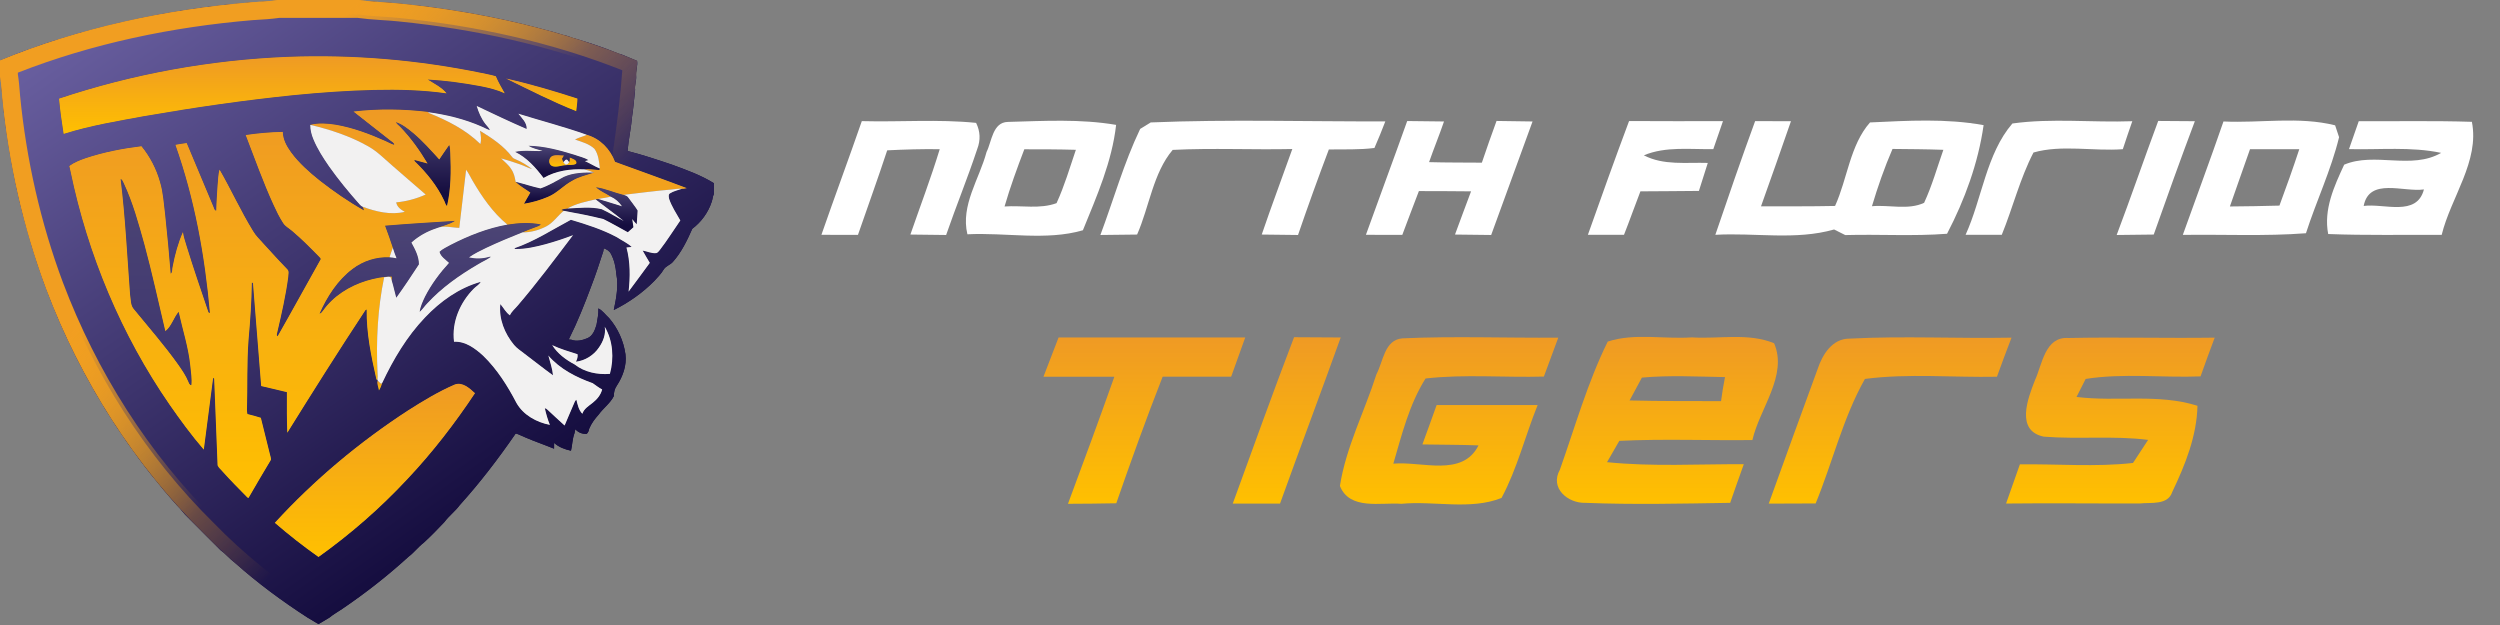 <svg width="200" height="50" viewBox="0 0 200 50" fill="none" xmlns="http://www.w3.org/2000/svg">
<rect x="0" y="0" width="200" height="50" fill="#808080" stroke="none"/>
<path d="M68.945 9.69C71.988 9.774 75.052 9.522 78.088 9.83C78.425 10.516 78.453 11.208 78.179 11.922C77.413 14.238 76.485 16.497 75.691 18.799C74.981 18.792 73.548 18.771 72.831 18.764C73.618 16.49 74.476 14.238 75.178 11.936C73.78 11.915 72.374 11.957 70.976 12.027C70.231 14.294 69.416 16.532 68.636 18.792C67.905 18.792 66.444 18.785 65.713 18.785C66.767 15.749 67.891 12.733 68.945 9.69Z" fill="white"/>
<path d="M80.631 9.753C83.512 9.676 86.436 9.501 89.289 9.991C88.958 12.943 87.743 15.692 86.632 18.421C83.709 19.274 80.449 18.589 77.392 18.743C76.837 16.42 78.347 14.328 78.924 12.159C79.345 11.327 79.401 9.781 80.631 9.753ZM80.364 16.518C81.734 16.42 83.203 16.742 84.524 16.252C85.157 14.874 85.585 13.412 86.07 11.985C84.693 11.943 83.323 11.943 81.945 11.943C81.369 13.454 80.814 14.965 80.364 16.518Z" fill="white"/>
<path d="M92.057 9.795C98.304 9.536 104.572 9.732 110.826 9.711C110.552 10.425 110.264 11.138 109.955 11.838C108.746 11.992 107.524 11.936 106.308 11.957C105.451 14.223 104.629 16.504 103.842 18.799C103.118 18.792 101.663 18.771 100.939 18.764C101.719 16.469 102.577 14.202 103.385 11.922C100.195 11.992 96.997 11.831 93.814 11.992C92.247 13.845 91.945 16.546 90.968 18.764C89.984 18.778 89.007 18.792 88.031 18.799C89.092 15.972 89.907 13.041 91.214 10.313C91.425 10.187 91.846 9.928 92.057 9.795Z" fill="white"/>
<path d="M112.576 9.683C113.56 9.697 114.537 9.704 115.52 9.718C115.148 10.809 114.705 11.88 114.326 12.971C115.738 13.013 117.144 12.999 118.549 13.013C118.929 11.894 119.315 10.781 119.723 9.676C120.678 9.69 121.641 9.704 122.604 9.718C121.5 12.747 120.39 15.77 119.294 18.799C118.57 18.792 117.123 18.771 116.399 18.764C116.813 17.609 117.263 16.462 117.685 15.308C116.293 15.287 114.902 15.294 113.511 15.287C113.061 16.448 112.625 17.623 112.183 18.792C111.459 18.792 109.997 18.785 109.273 18.785C110.363 15.748 111.494 12.726 112.576 9.683Z" fill="white"/>
<path d="M127.031 18.785C128.106 15.748 129.195 12.705 130.326 9.683C132.828 9.697 135.337 9.697 137.838 9.69C137.578 10.439 137.318 11.18 137.065 11.929C135.21 11.964 133.271 11.691 131.507 12.425C133.095 13.251 134.901 12.978 136.623 13.034C136.391 13.783 136.152 14.524 135.913 15.273C134.353 15.301 132.793 15.287 131.233 15.308C130.783 16.462 130.376 17.637 129.919 18.785C129.195 18.785 127.748 18.785 127.031 18.785Z" fill="white"/>
<path d="M140.41 9.69C141.366 9.69 142.322 9.697 143.277 9.697C142.483 11.971 141.696 14.244 140.881 16.504C142.856 16.504 144.83 16.518 146.805 16.476C147.796 14.3 147.999 11.607 149.602 9.795C152.616 9.655 155.701 9.466 158.688 10.012C158.259 13.041 157.177 15.993 155.764 18.701C153.059 18.91 150.332 18.729 147.62 18.806C147.395 18.694 146.952 18.47 146.728 18.358C143.65 19.239 140.382 18.603 137.227 18.785C138.26 15.741 139.307 12.705 140.41 9.69ZM149.756 16.497C151.119 16.371 152.658 16.826 153.93 16.224C154.563 14.86 154.97 13.405 155.469 11.985C154.113 11.936 152.757 11.929 151.401 11.915C150.754 13.412 150.22 14.944 149.756 16.497Z" fill="white"/>
<path d="M160.992 9.879C164.155 9.438 167.394 9.816 170.584 9.697C170.324 10.438 170.071 11.187 169.825 11.936C167.471 12.111 164.921 11.558 162.679 12.201C161.597 14.286 161.028 16.609 160.142 18.785C159.418 18.785 157.971 18.785 157.247 18.785C158.568 15.881 158.898 12.313 160.992 9.879Z" fill="white"/>
<path d="M172.657 9.676C173.627 9.69 174.604 9.697 175.588 9.697C174.456 12.705 173.367 15.735 172.299 18.764C171.308 18.778 170.317 18.785 169.334 18.799C170.479 15.77 171.526 12.712 172.657 9.676Z" fill="white"/>
<path d="M177.878 9.718C180.844 9.858 183.915 9.298 186.81 10.026C186.894 10.264 187.049 10.739 187.126 10.977C186.487 13.608 185.306 16.084 184.477 18.659C181.202 18.91 177.906 18.743 174.625 18.792C175.707 15.762 176.831 12.754 177.878 9.718ZM180.001 11.936C179.467 13.468 178.918 14.993 178.391 16.518C179.705 16.504 181.026 16.49 182.355 16.448C182.91 14.951 183.444 13.454 183.943 11.936C182.629 11.929 181.315 11.936 180.001 11.936Z" fill="white"/>
<path d="M188.7 9.697C191.715 9.711 194.736 9.648 197.751 9.746C198.376 12.894 196.071 15.784 195.334 18.792C192.305 18.771 189.283 18.841 186.255 18.722C185.875 16.763 186.732 14.902 187.534 13.174C189.972 12.139 192.909 13.608 195.291 12.23C192.867 11.719 190.372 11.992 187.92 11.929C188.18 11.187 188.44 10.439 188.7 9.697ZM189.094 16.476C190.71 16.252 193.345 17.365 193.914 15.154C192.284 15.392 189.536 14.175 189.094 16.476Z" fill="white"/>
<path d="M84.686 26.998C89.661 26.998 94.636 26.998 99.618 26.998C99.239 28.04 98.866 29.083 98.494 30.132C96.667 30.132 94.84 30.132 93.013 30.132C91.699 33.483 90.483 36.862 89.302 40.262C88.016 40.297 86.724 40.29 85.438 40.304C86.695 36.925 87.946 33.539 89.148 30.139C87.258 30.132 85.367 30.132 83.477 30.139C83.878 29.09 84.285 28.047 84.686 26.998Z" fill="url(#paint0_linear)"/>
<path d="M103.525 26.977C104.769 26.991 106.013 26.998 107.257 26.998C105.661 31.44 103.996 35.855 102.401 40.29C101.136 40.29 99.878 40.29 98.62 40.29C100.237 35.847 101.839 31.391 103.525 26.977Z" fill="url(#paint1_linear)"/>
<path d="M110.117 29.936C110.665 28.922 110.749 27.18 112.197 27.068C116.342 26.879 120.51 27.047 124.662 27.012C124.283 28.054 123.89 29.089 123.51 30.125C120.355 30.216 117.186 29.922 114.045 30.279C112.738 32.349 112.147 34.77 111.466 37.093C113.757 36.883 116.989 38.198 118.282 35.631C116.785 35.575 115.288 35.582 113.792 35.554C114.171 34.504 114.558 33.462 114.93 32.406C117.628 32.406 120.32 32.413 123.011 32.406C122.013 34.868 121.381 37.484 120.123 39.835C117.635 40.829 114.747 40.052 112.112 40.304C110.461 40.178 107.973 40.836 107.193 38.877C107.678 35.77 109.168 32.916 110.117 29.936Z" fill="url(#paint2_linear)"/>
<path d="M128.619 27.326C130.755 26.627 133.116 27.145 135.344 26.991C137.529 27.131 139.855 26.606 141.928 27.459C143.038 30.041 140.768 32.678 140.192 35.204C136.644 35.246 133.095 35.099 129.546 35.267C129.3 35.694 128.808 36.547 128.562 36.974C132.195 37.344 135.857 37.121 139.504 37.135C139.131 38.163 138.773 39.198 138.414 40.227C134.55 40.29 130.685 40.381 126.827 40.227C125.421 40.269 123.967 39.044 124.789 37.582C126.005 34.154 127.002 30.6 128.619 27.326ZM131.352 30.209C131.106 30.67 130.614 31.58 130.368 32.035C132.807 32.098 135.245 32.084 137.684 32.091C137.768 31.447 137.873 30.803 138 30.167C135.786 30.132 133.559 30.006 131.352 30.209Z" fill="url(#paint3_linear)"/>
<path d="M145.413 29.516C145.8 28.355 146.587 27.075 147.978 27.089C152.286 26.865 156.607 27.096 160.922 27.012C160.521 28.047 160.135 29.09 159.755 30.139C156.242 30.209 152.686 29.859 149.194 30.314C147.437 33.427 146.608 36.974 145.252 40.276C144.001 40.283 142.75 40.283 141.499 40.29C142.799 36.701 144.092 33.098 145.413 29.516Z" fill="url(#paint4_linear)"/>
<path d="M162.791 30.433C163.381 29.16 163.592 26.914 165.468 27.04C169.368 26.956 173.268 27.068 177.176 27.012C176.789 28.04 176.41 29.076 176.044 30.111C172.987 30.23 169.881 29.838 166.853 30.314C166.67 30.678 166.305 31.398 166.122 31.755C169.34 32.161 172.664 31.468 175.798 32.462C175.742 34.896 174.814 37.191 173.781 39.353C173.437 40.437 172.067 40.178 171.21 40.276C167.633 40.29 164.056 40.241 160.486 40.283C160.852 39.241 161.217 38.191 161.59 37.149C164.604 37.107 167.64 37.373 170.64 37.037C170.943 36.575 171.547 35.652 171.849 35.19C169.073 34.84 166.277 35.155 163.501 34.931C161.224 34.462 162.229 31.867 162.791 30.433Z" fill="url(#paint5_linear)"/>
<path d="M22.254 0H28.696C29.128 0.156 29.595 0.025 30.033 0.15C31.386 0.199 32.73 0.371 34.077 0.519C36.973 0.895 39.853 1.414 42.684 2.142C43.219 2.271 43.748 2.424 44.281 2.565C44.511 2.63 44.741 2.69 44.968 2.766C45.253 2.828 45.531 2.92 45.804 3.022C47.055 3.388 48.298 3.799 49.506 4.294C49.547 4.304 49.629 4.325 49.671 4.336C50.107 4.505 50.535 4.693 50.968 4.871C51.021 5.284 50.862 5.682 50.892 6.094C50.918 6.464 50.762 6.818 50.808 7.19C50.723 7.893 50.682 8.602 50.569 9.302C50.492 10.233 50.284 11.149 50.205 12.079C51.41 12.385 52.592 12.781 53.77 13.178C54.915 13.599 56.076 14.011 57.117 14.66V15.507C57.012 15.707 57.01 15.938 56.934 16.148C56.652 17.004 56.098 17.765 55.382 18.302C54.964 19.243 54.511 20.193 53.816 20.965C53.6 21.203 53.251 21.286 53.084 21.573C52.891 21.909 52.61 22.176 52.356 22.465C51.415 23.422 50.301 24.204 49.103 24.801C49.302 23.858 49.49 22.878 49.305 21.918C49.261 21.36 49.141 20.797 48.873 20.301C48.754 20.074 48.528 19.942 48.298 19.858C48.29 19.916 48.275 20.031 48.268 20.089C47.962 21.028 47.658 21.969 47.302 22.889C46.763 24.337 46.19 25.778 45.498 27.159C45.55 27.164 45.656 27.173 45.709 27.178C46.123 27.34 46.598 27.224 46.994 27.056C47.425 26.876 47.598 26.396 47.722 25.981C47.798 25.549 47.89 25.115 47.87 24.674C48.218 24.848 48.44 25.191 48.727 25.446C49.424 26.257 49.888 27.277 50.036 28.34C50.149 29.231 49.826 30.117 49.344 30.852C49.166 31.098 49.108 31.392 49.104 31.691C48.808 32.274 48.257 32.654 47.883 33.178C47.576 33.514 47.303 33.886 47.129 34.31C47.115 34.462 47.043 34.593 46.943 34.704C46.592 34.738 46.259 34.601 46.028 34.337C46.007 34.444 45.983 34.551 45.958 34.657C45.787 35.109 45.788 35.593 45.679 36.056C45.189 35.953 44.707 35.772 44.329 35.433C44.328 35.586 44.327 35.74 44.326 35.895C44.116 35.816 43.907 35.737 43.7 35.65C42.952 35.374 42.209 35.083 41.482 34.753C41.396 34.737 41.253 34.621 41.204 34.754C39.846 36.721 38.389 38.625 36.788 40.398C36.425 40.897 35.917 41.266 35.552 41.764C35.02 42.33 34.476 42.886 33.905 43.412C33.46 43.751 33.123 44.208 32.675 44.543C31.018 46.054 29.246 47.445 27.389 48.703C27.045 48.945 26.669 49.141 26.346 49.413L25.479 49.927L24.614 49.413C22.581 48.1 20.623 46.656 18.814 45.042C18.397 44.732 18.067 44.324 17.648 44.016C16.77 43.151 15.909 42.268 15.036 41.398C14.708 41.104 14.473 40.725 14.152 40.423C8.466 34.061 4.304 26.33 2.079 18.072C1.337 15.449 0.828 12.765 0.446 10.066C0.373 9.422 0.269 8.779 0.226 8.132C0.136 7.789 0.199 7.431 0.115 7.088C0.043 6.761 0.144 6.413 0 6.101V4.847C0.85 4.505 1.692 4.139 2.566 3.865C3.734 3.41 4.944 3.077 6.139 2.708C10.58 1.444 15.147 0.597 19.74 0.226C20.135 0.122 20.544 0.206 20.941 0.147C21.371 0.028 21.827 0.143 22.254 0ZM23.044 4.544C16.821 4.793 10.632 5.918 4.72 7.89C4.809 8.835 4.941 9.777 5.089 10.715C7.201 10.042 9.396 9.685 11.571 9.284C15.543 8.594 19.535 8.014 23.545 7.605C25.671 7.398 27.804 7.242 29.94 7.194C31.874 7.151 33.817 7.194 35.735 7.471C35.329 6.972 34.74 6.696 34.213 6.36C35.633 6.443 37.048 6.632 38.447 6.895C39.108 7.026 39.771 7.184 40.386 7.47C40.13 7.023 39.87 6.576 39.669 6.101C39.294 5.981 38.906 5.921 38.524 5.836C33.438 4.792 28.23 4.347 23.044 4.544ZM40.464 6.277C42.324 7.186 44.172 8.128 46.098 8.894C46.132 8.558 46.191 8.224 46.196 7.886C44.307 7.278 42.402 6.705 40.464 6.277ZM38.134 8.476C38.29 8.995 38.505 9.503 38.841 9.932C38.963 10.09 39.116 10.228 39.197 10.415C38.971 10.341 38.763 10.225 38.547 10.13C37.185 9.529 35.728 9.175 34.258 8.974L34.246 8.952C32.264 8.718 30.254 8.685 28.271 8.922C29.252 9.697 30.238 10.463 31.22 11.235C31.336 11.341 31.529 11.406 31.54 11.588C31.295 11.521 31.075 11.39 30.846 11.286C29.563 10.714 28.235 10.213 26.846 9.977C26.177 9.869 25.485 9.821 24.821 9.988C24.819 10.391 24.919 10.786 25.076 11.154C25.395 11.918 25.843 12.619 26.312 13.297C27.064 14.362 27.893 15.369 28.757 16.341C28.828 16.416 28.9 16.499 29 16.535C29.066 16.624 29.104 16.723 29.115 16.831C27.879 16.136 26.708 15.324 25.589 14.452C24.749 13.778 23.928 13.06 23.287 12.187C22.938 11.708 22.636 11.158 22.623 10.549C21.63 10.567 20.635 10.655 19.653 10.802C20.379 12.673 21.047 14.571 21.886 16.397C22.11 16.889 22.347 17.378 22.642 17.831C22.811 18.112 23.116 18.256 23.355 18.466C24.119 19.106 24.821 19.816 25.519 20.528C25.578 20.599 25.718 20.686 25.626 20.791C24.482 22.823 23.366 24.873 22.21 26.899C22.081 26.821 22.176 26.682 22.186 26.575C22.526 25.116 22.862 23.652 23.059 22.166C23.057 21.964 23.155 21.709 22.992 21.549C22.184 20.721 21.42 19.852 20.635 19.003C20.485 18.842 20.356 18.662 20.241 18.474C19.267 16.884 18.494 15.179 17.567 13.564C17.436 13.967 17.46 14.398 17.405 14.815C17.365 15.494 17.311 16.174 17.299 16.855C17.13 16.833 17.127 16.629 17.06 16.506C16.355 14.816 15.638 13.133 14.937 11.441C14.633 11.477 14.332 11.534 14.031 11.583C15.567 15.914 16.394 20.469 16.795 25.042L16.682 24.994C16.087 23.24 15.485 21.49 14.939 19.721C14.829 19.334 14.686 18.954 14.637 18.553C14.246 19.431 13.995 20.37 13.815 21.314C13.753 21.504 13.824 21.763 13.655 21.904C13.532 20.324 13.377 18.747 13.213 17.171C13.099 16.297 13.057 15.406 12.8 14.557C12.508 13.514 11.999 12.535 11.317 11.695C9.807 11.882 8.298 12.171 6.851 12.654C6.396 12.815 5.935 12.989 5.543 13.278C5.58 13.422 5.613 13.568 5.644 13.714C7.027 20.379 9.703 26.783 13.569 32.379C14.43 33.614 15.318 34.835 16.304 35.971C16.553 34.055 16.796 32.137 17.052 30.222L17.133 30.294C17.235 32.605 17.306 34.919 17.407 37.231C17.494 37.438 17.689 37.575 17.826 37.747C18.436 38.43 19.081 39.078 19.723 39.73C19.772 39.784 19.878 39.901 19.92 39.77C20.489 38.764 21.09 37.776 21.678 36.781C21.686 36.622 21.621 36.471 21.588 36.319C21.347 35.353 21.105 34.388 20.869 33.421C20.512 33.316 20.157 33.202 19.794 33.122C19.773 33.027 19.76 32.931 19.757 32.834C19.812 30.94 19.741 29.041 19.887 27.151C20.022 25.64 20.128 24.123 20.147 22.605C20.17 22.613 20.215 22.628 20.237 22.635C20.461 25.384 20.676 28.134 20.894 30.883C21.578 31.05 22.266 31.204 22.951 31.37C22.948 32.455 22.941 33.54 22.983 34.624C25.029 31.335 27.096 28.056 29.229 24.823C29.255 24.804 29.307 24.768 29.333 24.749C29.305 26.64 29.694 28.509 30.11 30.344L30.151 30.386L30.201 30.384L30.215 30.449C30.128 30.709 30.288 30.975 30.315 31.235C30.439 31.049 30.517 30.837 30.584 30.625C31.475 28.738 32.556 26.915 34.002 25.402C35.224 24.109 36.733 23.032 38.457 22.549C38.333 22.778 38.095 22.895 37.917 23.075C36.812 24.172 36.116 25.766 36.321 27.342C37.233 27.291 38.012 27.88 38.654 28.464C39.764 29.542 40.602 30.869 41.314 32.237C41.866 33.209 42.925 33.789 43.992 33.993C43.815 33.561 43.69 33.112 43.586 32.658C43.667 32.676 43.736 32.716 43.795 32.777C44.24 33.213 44.714 33.617 45.169 34.044C45.406 33.457 45.672 32.884 45.914 32.3C45.965 32.187 45.999 32.056 46.108 31.983C46.208 32.373 46.292 32.809 46.588 33.105C46.722 32.692 47.111 32.474 47.427 32.219C47.771 31.947 48.066 31.588 48.173 31.153C47.898 31.023 47.672 30.817 47.419 30.655C46.099 30.184 44.791 29.522 43.865 28.439C44.002 28.963 44.188 29.482 44.238 30.023C43.444 29.446 42.674 28.832 41.889 28.241C41.627 28.034 41.339 27.853 41.124 27.591C40.38 26.69 39.898 25.514 40.028 24.328C40.284 24.626 40.458 24.998 40.793 25.228C40.939 24.903 41.228 24.686 41.447 24.416C42.99 22.61 44.412 20.704 45.847 18.811C45.133 19.086 44.406 19.325 43.669 19.529C42.871 19.742 42.054 19.931 41.224 19.922C41.205 19.907 41.166 19.878 41.147 19.863C42.752 19.318 44.184 18.378 45.672 17.586C46.927 17.958 48.19 18.36 49.349 18.981C49.742 19.241 50.186 19.435 50.533 19.758C50.393 19.773 50.253 19.785 50.115 19.798C50.426 20.947 50.418 22.16 50.285 23.334C50.865 22.576 51.413 21.794 51.985 21.029C51.794 20.702 51.595 20.38 51.414 20.048C51.776 20.11 52.122 20.29 52.497 20.252C52.622 20.222 52.696 20.108 52.775 20.017C53.368 19.254 53.875 18.43 54.428 17.639C54.109 17.074 53.741 16.526 53.531 15.907C53.511 15.769 53.45 15.578 53.584 15.481C53.88 15.289 54.231 15.221 54.559 15.103C54.69 15.115 54.817 15.075 54.946 15.05C53.04 14.327 51.119 13.643 49.204 12.947C48.828 11.926 48.003 11.078 46.948 10.785C45.147 10.139 43.291 9.665 41.466 9.094C41.746 9.459 42.162 9.816 42.132 10.319C40.784 9.738 39.461 9.103 38.134 8.476ZM48.379 26.137C48.478 26.73 48.251 27.32 47.914 27.798C47.503 28.414 46.81 28.848 46.078 28.936C46.168 28.749 46.244 28.549 46.203 28.337C45.517 28.12 44.822 27.914 44.169 27.607C44.6 28.288 45.262 28.787 45.964 29.156C46.758 29.782 47.803 29.991 48.793 29.911C49.133 28.671 49.046 27.253 48.379 26.137ZM36.374 30.763C35.066 31.328 33.843 32.07 32.642 32.834C28.739 35.373 25.136 38.387 21.984 41.825C23.104 42.792 24.269 43.706 25.479 44.558C28.039 42.732 30.424 40.654 32.572 38.35C34.582 36.221 36.378 33.894 38.001 31.455C37.569 31.061 37.001 30.527 36.374 30.763Z" fill="#150D3F"/>
<path d="M22.254 0H28.696C29.128 0.156 29.595 0.025 30.033 0.15C31.386 0.199 32.73 0.371 34.077 0.519C36.973 0.895 39.853 1.414 42.684 2.142C43.219 2.271 43.748 2.424 44.281 2.565C44.511 2.63 44.741 2.69 44.968 2.766C45.253 2.828 45.531 2.92 45.804 3.022C47.055 3.388 48.298 3.799 49.506 4.294C49.547 4.304 49.629 4.325 49.671 4.336C50.107 4.505 50.535 4.693 50.968 4.871C51.021 5.284 50.862 5.682 50.892 6.094C50.918 6.464 50.762 6.818 50.808 7.19C50.723 7.893 50.682 8.602 50.569 9.302C50.492 10.233 50.284 11.149 50.205 12.079C51.41 12.385 52.592 12.781 53.77 13.178C54.915 13.599 56.076 14.011 57.117 14.66V15.507C57.012 15.707 57.01 15.938 56.934 16.148C56.652 17.004 56.098 17.765 55.382 18.302C54.964 19.243 54.511 20.193 53.816 20.965C53.6 21.203 53.251 21.286 53.084 21.573C52.891 21.909 52.61 22.176 52.356 22.465C51.415 23.422 50.301 24.204 49.103 24.801C49.302 23.858 49.49 22.878 49.305 21.918C49.261 21.36 49.141 20.797 48.873 20.301C48.754 20.074 48.528 19.942 48.298 19.858C48.29 19.916 48.275 20.031 48.268 20.089C47.962 21.028 47.658 21.969 47.302 22.889C46.763 24.337 46.19 25.778 45.498 27.159C45.55 27.164 45.656 27.173 45.709 27.178C46.123 27.34 46.598 27.224 46.994 27.056C47.425 26.876 47.598 26.396 47.722 25.981C47.798 25.549 47.89 25.115 47.87 24.674C48.218 24.848 48.44 25.191 48.727 25.446C49.424 26.257 49.888 27.277 50.036 28.34C50.149 29.231 49.826 30.117 49.344 30.852C49.166 31.098 49.108 31.392 49.104 31.691C48.808 32.274 48.257 32.654 47.883 33.178C47.576 33.514 47.303 33.886 47.129 34.31C47.115 34.462 47.043 34.593 46.943 34.704C46.592 34.738 46.259 34.601 46.028 34.337C46.007 34.444 45.983 34.551 45.958 34.657C45.787 35.109 45.788 35.593 45.679 36.056C45.189 35.953 44.707 35.772 44.329 35.433C44.328 35.586 44.327 35.74 44.326 35.895C44.116 35.816 43.907 35.737 43.7 35.65C42.952 35.374 42.209 35.083 41.482 34.753C41.396 34.737 41.253 34.621 41.204 34.754C39.846 36.721 38.389 38.625 36.788 40.398C36.425 40.897 35.917 41.266 35.552 41.764C35.02 42.33 34.476 42.886 33.905 43.412C33.46 43.751 33.123 44.208 32.675 44.543C31.018 46.054 29.246 47.445 27.389 48.703C27.045 48.945 26.669 49.141 26.346 49.413L25.479 49.927L24.614 49.413C22.581 48.1 20.623 46.656 18.814 45.042C18.397 44.732 18.067 44.324 17.648 44.016C16.77 43.151 15.909 42.268 15.036 41.398C14.708 41.104 14.473 40.725 14.152 40.423C8.466 34.061 4.304 26.33 2.079 18.072C1.337 15.449 0.828 12.765 0.446 10.066C0.373 9.422 0.269 8.779 0.226 8.132C0.136 7.789 0.199 7.431 0.115 7.088C0.043 6.761 0.144 6.413 0 6.101V4.847C0.85 4.505 1.692 4.139 2.566 3.865C3.734 3.41 4.944 3.077 6.139 2.708C10.58 1.444 15.147 0.597 19.74 0.226C20.135 0.122 20.544 0.206 20.941 0.147C21.371 0.028 21.827 0.143 22.254 0ZM23.044 4.544C16.821 4.793 10.632 5.918 4.72 7.89C4.809 8.835 4.941 9.777 5.089 10.715C7.201 10.042 9.396 9.685 11.571 9.284C15.543 8.594 19.535 8.014 23.545 7.605C25.671 7.398 27.804 7.242 29.94 7.194C31.874 7.151 33.817 7.194 35.735 7.471C35.329 6.972 34.74 6.696 34.213 6.36C35.633 6.443 37.048 6.632 38.447 6.895C39.108 7.026 39.771 7.184 40.386 7.47C40.13 7.023 39.87 6.576 39.669 6.101C39.294 5.981 38.906 5.921 38.524 5.836C33.438 4.792 28.23 4.347 23.044 4.544ZM40.464 6.277C42.324 7.186 44.172 8.128 46.098 8.894C46.132 8.558 46.191 8.224 46.196 7.886C44.307 7.278 42.402 6.705 40.464 6.277ZM38.134 8.476C38.29 8.995 38.505 9.503 38.841 9.932C38.963 10.09 39.116 10.228 39.197 10.415C38.971 10.341 38.763 10.225 38.547 10.13C37.185 9.529 35.728 9.175 34.258 8.974L34.246 8.952C32.264 8.718 30.254 8.685 28.271 8.922C29.252 9.697 30.238 10.463 31.22 11.235C31.336 11.341 31.529 11.406 31.54 11.588C31.295 11.521 31.075 11.39 30.846 11.286C29.563 10.714 28.235 10.213 26.846 9.977C26.177 9.869 25.485 9.821 24.821 9.988C24.819 10.391 24.919 10.786 25.076 11.154C25.395 11.918 25.843 12.619 26.312 13.297C27.064 14.362 27.893 15.369 28.757 16.341C28.828 16.416 28.9 16.499 29 16.535C29.066 16.624 29.104 16.723 29.115 16.831C27.879 16.136 26.708 15.324 25.589 14.452C24.749 13.778 23.928 13.06 23.287 12.187C22.938 11.708 22.636 11.158 22.623 10.549C21.63 10.567 20.635 10.655 19.653 10.802C20.379 12.673 21.047 14.571 21.886 16.397C22.11 16.889 22.347 17.378 22.642 17.831C22.811 18.112 23.116 18.256 23.355 18.466C24.119 19.106 24.821 19.816 25.519 20.528C25.578 20.599 25.718 20.686 25.626 20.791C24.482 22.823 23.366 24.873 22.21 26.899C22.081 26.821 22.176 26.682 22.186 26.575C22.526 25.116 22.862 23.652 23.059 22.166C23.057 21.964 23.155 21.709 22.992 21.549C22.184 20.721 21.42 19.852 20.635 19.003C20.485 18.842 20.356 18.662 20.241 18.474C19.267 16.884 18.494 15.179 17.567 13.564C17.436 13.967 17.46 14.398 17.405 14.815C17.365 15.494 17.311 16.174 17.299 16.855C17.13 16.833 17.127 16.629 17.06 16.506C16.355 14.816 15.638 13.133 14.937 11.441C14.633 11.477 14.332 11.534 14.031 11.583C15.567 15.914 16.394 20.469 16.795 25.042L16.682 24.994C16.087 23.24 15.485 21.49 14.939 19.721C14.829 19.334 14.686 18.954 14.637 18.553C14.246 19.431 13.995 20.37 13.815 21.314C13.753 21.504 13.824 21.763 13.655 21.904C13.532 20.324 13.377 18.747 13.213 17.171C13.099 16.297 13.057 15.406 12.8 14.557C12.508 13.514 11.999 12.535 11.317 11.695C9.807 11.882 8.298 12.171 6.851 12.654C6.396 12.815 5.935 12.989 5.543 13.278C5.58 13.422 5.613 13.568 5.644 13.714C7.027 20.379 9.703 26.783 13.569 32.379C14.43 33.614 15.318 34.835 16.304 35.971C16.553 34.055 16.796 32.137 17.052 30.222L17.133 30.294C17.235 32.605 17.306 34.919 17.407 37.231C17.494 37.438 17.689 37.575 17.826 37.747C18.436 38.43 19.081 39.078 19.723 39.73C19.772 39.784 19.878 39.901 19.92 39.77C20.489 38.764 21.09 37.776 21.678 36.781C21.686 36.622 21.621 36.471 21.588 36.319C21.347 35.353 21.105 34.388 20.869 33.421C20.512 33.316 20.157 33.202 19.794 33.122C19.773 33.027 19.76 32.931 19.757 32.834C19.812 30.94 19.741 29.041 19.887 27.151C20.022 25.64 20.128 24.123 20.147 22.605C20.17 22.613 20.215 22.628 20.237 22.635C20.461 25.384 20.676 28.134 20.894 30.883C21.578 31.05 22.266 31.204 22.951 31.37C22.948 32.455 22.941 33.54 22.983 34.624C25.029 31.335 27.096 28.056 29.229 24.823C29.255 24.804 29.307 24.768 29.333 24.749C29.305 26.64 29.694 28.509 30.11 30.344L30.151 30.386L30.201 30.384L30.215 30.449C30.128 30.709 30.288 30.975 30.315 31.235C30.439 31.049 30.517 30.837 30.584 30.625C31.475 28.738 32.556 26.915 34.002 25.402C35.224 24.109 36.733 23.032 38.457 22.549C38.333 22.778 38.095 22.895 37.917 23.075C36.812 24.172 36.116 25.766 36.321 27.342C37.233 27.291 38.012 27.88 38.654 28.464C39.764 29.542 40.602 30.869 41.314 32.237C41.866 33.209 42.925 33.789 43.992 33.993C43.815 33.561 43.69 33.112 43.586 32.658C43.667 32.676 43.736 32.716 43.795 32.777C44.24 33.213 44.714 33.617 45.169 34.044C45.406 33.457 45.672 32.884 45.914 32.3C45.965 32.187 45.999 32.056 46.108 31.983C46.208 32.373 46.292 32.809 46.588 33.105C46.722 32.692 47.111 32.474 47.427 32.219C47.771 31.947 48.066 31.588 48.173 31.153C47.898 31.023 47.672 30.817 47.419 30.655C46.099 30.184 44.791 29.522 43.865 28.439C44.002 28.963 44.188 29.482 44.238 30.023C43.444 29.446 42.674 28.832 41.889 28.241C41.627 28.034 41.339 27.853 41.124 27.591C40.38 26.69 39.898 25.514 40.028 24.328C40.284 24.626 40.458 24.998 40.793 25.228C40.939 24.903 41.228 24.686 41.447 24.416C42.99 22.61 44.412 20.704 45.847 18.811C45.133 19.086 44.406 19.325 43.669 19.529C42.871 19.742 42.054 19.931 41.224 19.922C41.205 19.907 41.166 19.878 41.147 19.863C42.752 19.318 44.184 18.378 45.672 17.586C46.927 17.958 48.19 18.36 49.349 18.981C49.742 19.241 50.186 19.435 50.533 19.758C50.393 19.773 50.253 19.785 50.115 19.798C50.426 20.947 50.418 22.16 50.285 23.334C50.865 22.576 51.413 21.794 51.985 21.029C51.794 20.702 51.595 20.38 51.414 20.048C51.776 20.11 52.122 20.29 52.497 20.252C52.622 20.222 52.696 20.108 52.775 20.017C53.368 19.254 53.875 18.43 54.428 17.639C54.109 17.074 53.741 16.526 53.531 15.907C53.511 15.769 53.45 15.578 53.584 15.481C53.88 15.289 54.231 15.221 54.559 15.103C54.69 15.115 54.817 15.075 54.946 15.05C53.04 14.327 51.119 13.643 49.204 12.947C48.828 11.926 48.003 11.078 46.948 10.785C45.147 10.139 43.291 9.665 41.466 9.094C41.746 9.459 42.162 9.816 42.132 10.319C40.784 9.738 39.461 9.103 38.134 8.476ZM48.379 26.137C48.478 26.73 48.251 27.32 47.914 27.798C47.503 28.414 46.81 28.848 46.078 28.936C46.168 28.749 46.244 28.549 46.203 28.337C45.517 28.12 44.822 27.914 44.169 27.607C44.6 28.288 45.262 28.787 45.964 29.156C46.758 29.782 47.803 29.991 48.793 29.911C49.133 28.671 49.046 27.253 48.379 26.137ZM36.374 30.763C35.066 31.328 33.843 32.07 32.642 32.834C28.739 35.373 25.136 38.387 21.984 41.825C23.104 42.792 24.269 43.706 25.479 44.558C28.039 42.732 30.424 40.654 32.572 38.35C34.582 36.221 36.378 33.894 38.001 31.455C37.569 31.061 37.001 30.527 36.374 30.763Z" fill="url(#paint6_linear)"/>
<path d="M31.668 9.766C32.199 9.942 32.643 10.303 33.07 10.656C33.826 11.289 34.476 12.033 35.142 12.758C35.395 12.361 35.677 11.985 35.941 11.595C36.024 11.811 36.001 12.049 36.023 12.276C36.083 13.681 36.081 15.106 35.761 16.484C35.629 16.377 35.611 16.189 35.533 16.046C34.972 14.851 34.125 13.813 33.182 12.902C33.172 12.875 33.151 12.82 33.14 12.793C33.499 12.882 33.851 12.993 34.209 13.084C33.577 12.026 32.859 11.012 31.997 10.13C31.882 10.014 31.734 9.922 31.668 9.766Z" fill="#150D3F"/>
<path d="M31.668 9.766C32.199 9.942 32.643 10.303 33.07 10.656C33.826 11.289 34.476 12.033 35.142 12.758C35.395 12.361 35.677 11.985 35.941 11.595C36.024 11.811 36.001 12.049 36.023 12.276C36.083 13.681 36.081 15.106 35.761 16.484C35.629 16.377 35.611 16.189 35.533 16.046C34.972 14.851 34.125 13.813 33.182 12.902C33.172 12.875 33.151 12.82 33.14 12.793C33.499 12.882 33.851 12.993 34.209 13.084C33.577 12.026 32.859 11.012 31.997 10.13C31.882 10.014 31.734 9.922 31.668 9.766Z" fill="url(#paint7_linear)"/>
<path d="M42.281 11.661C43.537 11.682 44.766 12.017 45.962 12.383C46.334 12.524 46.737 12.596 47.077 12.811C47.006 12.831 46.864 12.872 46.794 12.891C47.19 13.065 47.556 13.302 47.953 13.471L47.992 13.472C47.982 13.505 47.964 13.57 47.954 13.604C47.557 13.584 47.161 13.511 46.763 13.551C45.643 13.496 44.466 13.658 43.484 14.236C42.861 13.412 42.15 12.6 41.204 12.149C41.929 11.988 42.678 12.117 43.415 12.076C43.033 11.948 42.62 11.891 42.281 11.661ZM44.189 12.478C43.868 12.619 43.841 13.143 44.172 13.287C44.522 13.416 44.888 13.229 45.246 13.217C45.524 13.161 45.84 13.252 46.094 13.103C46.215 12.793 45.783 12.703 45.581 12.602C45.577 12.728 45.608 12.864 45.534 12.976C45.499 12.93 45.428 12.837 45.391 12.79C45.242 12.707 45.169 12.867 45.092 12.963L45.024 12.887C45.009 12.839 44.977 12.745 44.962 12.697C45.012 12.612 45.063 12.526 45.114 12.441C44.808 12.442 44.48 12.36 44.189 12.478Z" fill="#150D3F"/>
<path d="M42.281 11.661C43.537 11.682 44.766 12.017 45.962 12.383C46.334 12.524 46.737 12.596 47.077 12.811C47.006 12.831 46.864 12.872 46.794 12.891C47.19 13.065 47.556 13.302 47.953 13.471L47.992 13.472C47.982 13.505 47.964 13.57 47.954 13.604C47.557 13.584 47.161 13.511 46.763 13.551C45.643 13.496 44.466 13.658 43.484 14.236C42.861 13.412 42.15 12.6 41.204 12.149C41.929 11.988 42.678 12.117 43.415 12.076C43.033 11.948 42.62 11.891 42.281 11.661ZM44.189 12.478C43.868 12.619 43.841 13.143 44.172 13.287C44.522 13.416 44.888 13.229 45.246 13.217C45.524 13.161 45.84 13.252 46.094 13.103C46.215 12.793 45.783 12.703 45.581 12.602C45.577 12.728 45.608 12.864 45.534 12.976C45.499 12.93 45.428 12.837 45.391 12.79C45.242 12.707 45.169 12.867 45.092 12.963L45.024 12.887C45.009 12.839 44.977 12.745 44.962 12.697C45.012 12.612 45.063 12.526 45.114 12.441C44.808 12.442 44.48 12.36 44.189 12.478Z" fill="url(#paint8_linear)"/>
<path d="M45.111 14.149C45.859 13.809 46.701 13.795 47.507 13.801L47.525 13.806C46.931 14.01 46.302 14.132 45.761 14.468C45.078 14.829 44.562 15.45 43.84 15.744C43.226 16.009 42.577 16.195 41.917 16.301C42.08 15.999 42.259 15.707 42.428 15.409C42.036 15.122 41.597 14.891 41.25 14.546C41.917 14.703 42.567 14.931 43.238 15.073C43.9 14.847 44.501 14.484 45.111 14.149Z" fill="#150D3F"/>
<path d="M45.111 14.149C45.859 13.809 46.701 13.795 47.507 13.801L47.525 13.806C46.931 14.01 46.302 14.132 45.761 14.468C45.078 14.829 44.562 15.45 43.84 15.744C43.226 16.009 42.577 16.195 41.917 16.301C42.08 15.999 42.259 15.707 42.428 15.409C42.036 15.122 41.597 14.891 41.25 14.546C41.917 14.703 42.567 14.931 43.238 15.073C43.9 14.847 44.501 14.484 45.111 14.149Z" fill="url(#paint9_linear)"/>
<path d="M9.647 14.317C9.801 14.363 9.831 14.539 9.903 14.66C10.633 16.213 11.087 17.877 11.546 19.526C12.173 21.832 12.672 24.17 13.228 26.493C13.727 26.105 13.888 25.413 14.293 24.943C14.611 26.384 15.076 27.797 15.226 29.271C15.272 29.784 15.37 30.301 15.309 30.817C15.157 30.799 15.12 30.65 15.067 30.532C14.862 30.035 14.552 29.591 14.246 29.152C13.153 27.619 11.912 26.203 10.723 24.747C10.431 24.43 10.476 23.966 10.406 23.57C10.174 20.485 10.028 17.39 9.647 14.317Z" fill="#150D3F"/>
<path d="M9.647 14.317C9.801 14.363 9.831 14.539 9.903 14.66C10.633 16.213 11.087 17.877 11.546 19.526C12.173 21.832 12.672 24.17 13.228 26.493C13.727 26.105 13.888 25.413 14.293 24.943C14.611 26.384 15.076 27.797 15.226 29.271C15.272 29.784 15.37 30.301 15.309 30.817C15.157 30.799 15.12 30.65 15.067 30.532C14.862 30.035 14.552 29.591 14.246 29.152C13.153 27.619 11.912 26.203 10.723 24.747C10.431 24.43 10.476 23.966 10.406 23.57C10.174 20.485 10.028 17.39 9.647 14.317Z" fill="url(#paint10_linear)"/>
<path d="M47.668 14.973C48.429 15.077 49.138 15.408 49.882 15.589C50.036 15.631 50.201 15.683 50.284 15.834C50.522 16.174 50.794 16.491 51.011 16.843C51.001 17.21 50.956 17.576 50.935 17.943C50.807 17.811 50.688 17.672 50.58 17.524C50.615 17.742 50.646 17.961 50.676 18.179C50.526 18.313 50.374 18.447 50.225 18.581C49.576 18.228 48.936 17.853 48.274 17.526C47.227 17.261 46.163 17.058 45.1 16.865C45.049 16.85 44.948 16.819 44.897 16.804C45.042 16.708 45.218 16.703 45.386 16.683C46.3 16.644 47.235 16.52 48.136 16.736C48.741 17.015 49.305 17.376 49.898 17.679C49.166 17.08 48.392 16.535 47.647 15.952C47.695 15.941 47.792 15.922 47.84 15.912C48.477 16.119 49.124 16.289 49.759 16.503C49.53 16.166 49.229 15.894 48.855 15.73C48.467 15.466 48.01 15.301 47.668 14.973Z" fill="#150D3F"/>
<path d="M47.668 14.973C48.429 15.077 49.138 15.408 49.882 15.589C50.036 15.631 50.201 15.683 50.284 15.834C50.522 16.174 50.794 16.491 51.011 16.843C51.001 17.21 50.956 17.576 50.935 17.943C50.807 17.811 50.688 17.672 50.58 17.524C50.615 17.742 50.646 17.961 50.676 18.179C50.526 18.313 50.374 18.447 50.225 18.581C49.576 18.228 48.936 17.853 48.274 17.526C47.227 17.261 46.163 17.058 45.1 16.865C45.049 16.85 44.948 16.819 44.897 16.804C45.042 16.708 45.218 16.703 45.386 16.683C46.3 16.644 47.235 16.52 48.136 16.736C48.741 17.015 49.305 17.376 49.898 17.679C49.166 17.08 48.392 16.535 47.647 15.952C47.695 15.941 47.792 15.922 47.84 15.912C48.477 16.119 49.124 16.289 49.759 16.503C49.53 16.166 49.229 15.894 48.855 15.73C48.467 15.466 48.01 15.301 47.668 14.973Z" fill="url(#paint11_linear)"/>
<path d="M30.803 18.052C32.669 17.893 34.541 17.782 36.411 17.667C35.959 17.97 35.406 18.063 34.908 18.266C34.174 18.506 33.484 18.886 32.912 19.407C33.206 19.944 33.519 20.523 33.514 21.15C32.928 22.052 32.329 22.949 31.701 23.823C31.572 23.381 31.489 22.927 31.351 22.487C31.345 22.366 31.341 22.247 31.335 22.127C30.651 22.121 29.976 22.269 29.323 22.461C27.951 22.88 26.658 23.685 25.824 24.876C25.756 24.974 25.677 25.064 25.559 25.097C26.166 23.733 27.001 22.419 28.205 21.514C29.048 20.875 30.105 20.527 31.163 20.584C31.352 20.593 31.54 20.625 31.725 20.666C31.611 20.392 31.514 20.111 31.426 19.828C31.228 19.234 31.025 18.639 30.803 18.052Z" fill="#150D3F"/>
<path d="M30.803 18.052C32.669 17.893 34.541 17.782 36.411 17.667C35.959 17.97 35.406 18.063 34.908 18.266C34.174 18.506 33.484 18.886 32.912 19.407C33.206 19.944 33.519 20.523 33.514 21.15C32.928 22.052 32.329 22.949 31.701 23.823C31.572 23.381 31.489 22.927 31.351 22.487C31.345 22.366 31.341 22.247 31.335 22.127C30.651 22.121 29.976 22.269 29.323 22.461C27.951 22.88 26.658 23.685 25.824 24.876C25.756 24.974 25.677 25.064 25.559 25.097C26.166 23.733 27.001 22.419 28.205 21.514C29.048 20.875 30.105 20.527 31.163 20.584C31.352 20.593 31.54 20.625 31.725 20.666C31.611 20.392 31.514 20.111 31.426 19.828C31.228 19.234 31.025 18.639 30.803 18.052Z" fill="url(#paint12_linear)"/>
<path d="M40.592 17.969C41.477 17.825 42.386 17.772 43.271 17.952C43.167 18.072 43.013 18.116 42.872 18.168C42.506 18.299 42.146 18.443 41.788 18.591C40.813 18.98 39.842 19.385 38.891 19.833C38.422 20.062 37.946 20.287 37.518 20.592C38.039 20.709 38.591 20.705 39.105 20.554C39.161 20.532 39.218 20.53 39.275 20.549C38.957 20.779 38.592 20.929 38.259 21.135C36.769 22.005 35.335 23.011 34.161 24.288C33.955 24.502 33.794 24.757 33.572 24.957C33.627 24.517 33.821 24.113 34.008 23.718C34.512 22.735 35.18 21.844 35.922 21.03C35.645 20.766 35.256 20.532 35.161 20.143C35.415 19.9 35.749 19.765 36.049 19.59C37.483 18.854 39.002 18.25 40.592 17.969Z" fill="#150D3F"/>
<path d="M40.592 17.969C41.477 17.825 42.386 17.772 43.271 17.952C43.167 18.072 43.013 18.116 42.872 18.168C42.506 18.299 42.146 18.443 41.788 18.591C40.813 18.98 39.842 19.385 38.891 19.833C38.422 20.062 37.946 20.287 37.518 20.592C38.039 20.709 38.591 20.705 39.105 20.554C39.161 20.532 39.218 20.53 39.275 20.549C38.957 20.779 38.592 20.929 38.259 21.135C36.769 22.005 35.335 23.011 34.161 24.288C33.955 24.502 33.794 24.757 33.572 24.957C33.627 24.517 33.821 24.113 34.008 23.718C34.512 22.735 35.18 21.844 35.922 21.03C35.645 20.766 35.256 20.532 35.161 20.143C35.415 19.9 35.749 19.765 36.049 19.59C37.483 18.854 39.002 18.25 40.592 17.969Z" fill="url(#paint13_linear)"/>
<path d="M23.044 4.544C28.23 4.347 33.438 4.791 38.524 5.836C38.906 5.921 39.294 5.981 39.669 6.1C39.87 6.576 40.131 7.023 40.386 7.47C39.771 7.184 39.109 7.026 38.447 6.895C37.048 6.632 35.633 6.443 34.213 6.36C34.74 6.696 35.329 6.972 35.735 7.471C33.818 7.194 31.874 7.15 29.941 7.194C27.804 7.242 25.671 7.398 23.545 7.605C19.535 8.014 15.543 8.594 11.571 9.284C9.396 9.685 7.201 10.042 5.089 10.715C4.941 9.777 4.809 8.835 4.72 7.89C10.632 5.918 16.821 4.793 23.044 4.544Z" fill="url(#paint14_linear)"/>
<path d="M40.464 6.277C42.402 6.705 44.307 7.278 46.196 7.886C46.191 8.224 46.132 8.558 46.098 8.894C44.172 8.128 42.325 7.186 40.464 6.277Z" fill="url(#paint15_linear)"/>
<path d="M28.271 8.923C30.254 8.685 32.264 8.718 34.245 8.953L34.258 8.975C34.267 8.99 34.286 9.021 34.295 9.036C35.79 9.635 37.266 10.381 38.429 11.522C38.523 11.171 38.47 10.811 38.398 10.462C39.351 11.043 40.311 11.677 40.988 12.585C41.05 12.673 41.158 12.703 41.251 12.748C41.724 12.942 42.161 13.218 42.57 13.524C42.235 13.437 41.934 13.26 41.607 13.151C41.105 12.977 40.599 12.808 40.086 12.669C40.363 12.949 40.687 13.188 40.895 13.528C41.112 13.826 41.19 14.191 41.25 14.547C41.597 14.892 42.036 15.123 42.428 15.409C42.259 15.708 42.08 16 41.917 16.302C42.577 16.195 43.226 16.01 43.84 15.745C44.562 15.451 45.078 14.83 45.761 14.469C46.302 14.133 46.931 14.011 47.525 13.807L47.507 13.802C47.264 13.703 47.015 13.622 46.763 13.551C47.161 13.512 47.556 13.584 47.953 13.604C47.964 13.571 47.982 13.505 47.992 13.472C47.926 12.938 47.879 12.352 47.555 11.904C47.128 11.504 46.541 11.352 46.004 11.165C46.301 10.998 46.641 10.933 46.948 10.785C48.003 11.079 48.828 11.927 49.203 12.947C51.119 13.644 53.04 14.328 54.946 15.051C54.817 15.076 54.69 15.116 54.559 15.104C54.286 15.073 54.017 15.136 53.748 15.159C52.456 15.266 51.169 15.438 49.882 15.59C49.138 15.409 48.429 15.078 47.668 14.975C48.01 15.302 48.467 15.467 48.854 15.731C48.521 15.82 48.179 15.856 47.84 15.913C47.792 15.923 47.695 15.943 47.647 15.953C46.873 16.125 46.083 16.289 45.385 16.684C45.218 16.704 45.042 16.709 44.897 16.805C44.948 16.82 45.049 16.851 45.1 16.866C44.606 17.261 44.258 17.83 43.683 18.121C43.098 18.42 42.446 18.603 41.788 18.593C42.146 18.445 42.506 18.3 42.872 18.169C43.013 18.117 43.167 18.073 43.271 17.953C42.386 17.773 41.477 17.826 40.591 17.97C39.421 17.009 38.555 15.739 37.794 14.441C37.623 14.155 37.492 13.845 37.288 13.58C37.121 15.132 36.91 16.679 36.742 18.23C36.131 18.215 35.493 18.002 34.907 18.266C35.406 18.063 35.959 17.971 36.411 17.667C34.541 17.783 32.669 17.894 30.802 18.053C31.025 18.639 31.227 19.234 31.426 19.829C31.328 20.077 31.242 20.329 31.163 20.584C30.105 20.528 29.048 20.875 28.205 21.514C27 22.419 26.166 23.734 25.559 25.098C25.677 25.064 25.756 24.974 25.823 24.877C26.658 23.685 27.951 22.881 29.323 22.461C29.976 22.269 30.651 22.121 31.335 22.128C31.341 22.247 31.345 22.366 31.351 22.487C31.319 22.392 31.296 22.295 31.261 22.202C31.115 22.065 30.906 22.184 30.732 22.18C30.215 24.678 30.08 27.242 30.201 29.787C30.216 29.986 30.226 30.186 30.201 30.385L30.151 30.387L30.11 30.344C29.694 28.51 29.304 26.641 29.333 24.75C29.307 24.768 29.255 24.805 29.229 24.823C27.095 28.056 25.029 31.336 22.983 34.625C22.941 33.541 22.948 32.455 22.951 31.371C22.266 31.205 21.578 31.051 20.894 30.884C20.676 28.134 20.461 25.384 20.237 22.636C20.215 22.628 20.17 22.613 20.147 22.606C20.128 24.124 20.022 25.641 19.886 27.152C19.741 29.042 19.812 30.941 19.757 32.834C19.76 32.932 19.773 33.027 19.794 33.123C20.157 33.203 20.512 33.317 20.869 33.422C21.105 34.389 21.347 35.354 21.588 36.32C21.621 36.472 21.686 36.623 21.678 36.782C21.09 37.777 20.489 38.765 19.92 39.771C19.878 39.902 19.772 39.785 19.723 39.73C19.081 39.079 18.436 38.431 17.826 37.748C17.688 37.576 17.494 37.438 17.407 37.232C17.306 34.92 17.235 32.606 17.133 30.294L17.052 30.223C16.796 32.138 16.553 34.055 16.304 35.972C15.318 34.836 14.43 33.615 13.569 32.38C9.703 26.784 7.027 20.38 5.643 13.715C5.613 13.568 5.58 13.423 5.543 13.279C5.935 12.989 6.395 12.815 6.851 12.655C8.298 12.172 9.806 11.883 11.317 11.696C11.999 12.536 12.508 13.515 12.8 14.558C13.057 15.407 13.099 16.298 13.212 17.172C13.377 18.747 13.532 20.325 13.655 21.904C13.824 21.764 13.753 21.505 13.815 21.314C13.995 20.371 14.246 19.432 14.637 18.554C14.686 18.955 14.828 19.335 14.939 19.721C15.485 21.491 16.087 23.241 16.681 24.994L16.795 25.043C16.394 20.47 15.567 15.915 14.031 11.583C14.332 11.534 14.633 11.477 14.937 11.442C15.638 13.133 16.355 14.817 17.06 16.507C17.127 16.63 17.13 16.833 17.299 16.855C17.311 16.174 17.364 15.495 17.405 14.815C17.46 14.399 17.436 13.968 17.567 13.565C18.494 15.18 19.267 16.885 20.241 18.475C20.356 18.663 20.485 18.843 20.635 19.004C21.42 19.853 22.184 20.722 22.992 21.55C23.155 21.71 23.057 21.964 23.059 22.167C22.862 23.653 22.526 25.117 22.185 26.576C22.176 26.682 22.081 26.822 22.21 26.9C23.366 24.873 24.482 22.824 25.626 20.792C25.718 20.687 25.578 20.599 25.519 20.529C24.821 19.817 24.118 19.107 23.355 18.466C23.116 18.257 22.811 18.113 22.642 17.832C22.347 17.378 22.11 16.889 21.886 16.398C21.047 14.572 20.378 12.674 19.653 10.802C20.635 10.656 21.629 10.568 22.623 10.55C22.635 11.159 22.937 11.709 23.287 12.187C23.928 13.061 24.749 13.779 25.589 14.453C26.708 15.325 27.879 16.137 29.115 16.832C29.104 16.724 29.066 16.625 29 16.536C30.07 16.934 31.249 17.223 32.384 16.948C32.08 16.778 31.76 16.563 31.698 16.19C32.513 16.115 33.309 15.9 34.057 15.566C33.158 14.778 32.243 14.009 31.349 13.216C30.739 12.697 30.177 12.11 29.473 11.717C28.028 10.894 26.432 10.368 24.821 9.989C25.485 9.822 26.177 9.87 26.846 9.977C28.234 10.214 29.563 10.714 30.845 11.287C31.075 11.39 31.295 11.521 31.539 11.588C31.529 11.406 31.336 11.342 31.22 11.236C30.238 10.464 29.251 9.698 28.271 8.923ZM31.668 9.766C31.734 9.922 31.882 10.014 31.997 10.13C32.859 11.012 33.577 12.026 34.209 13.084C33.851 12.993 33.498 12.882 33.14 12.793C33.151 12.82 33.172 12.875 33.182 12.902C34.125 13.813 34.971 14.851 35.533 16.046C35.611 16.19 35.629 16.377 35.761 16.484C36.081 15.107 36.083 13.681 36.023 12.276C36.001 12.049 36.024 11.811 35.941 11.595C35.677 11.985 35.395 12.362 35.141 12.758C34.476 12.033 33.826 11.289 33.069 10.656C32.643 10.303 32.199 9.943 31.668 9.766ZM9.647 14.318C10.028 17.391 10.174 20.485 10.406 23.571C10.476 23.967 10.431 24.431 10.723 24.747C11.912 26.203 13.154 27.62 14.246 29.153C14.552 29.592 14.862 30.035 15.067 30.533C15.12 30.651 15.157 30.799 15.309 30.818C15.37 30.302 15.272 29.785 15.226 29.271C15.076 27.797 14.611 26.384 14.293 24.944C13.888 25.414 13.727 26.105 13.228 26.494C12.672 24.17 12.173 21.832 11.546 19.527C11.087 17.878 10.633 16.214 9.903 14.661C9.831 14.54 9.801 14.364 9.647 14.318Z" fill="url(#paint16_linear)"/>
<path d="M44.189 12.477C44.48 12.359 44.807 12.441 45.114 12.44C45.063 12.525 45.012 12.611 44.962 12.696C44.977 12.744 45.009 12.838 45.024 12.886C45.085 12.987 45.141 13.103 45.249 13.165C45.385 13.183 45.467 13.075 45.534 12.976C45.608 12.863 45.577 12.727 45.581 12.601C45.783 12.702 46.215 12.792 46.094 13.102C45.84 13.251 45.524 13.16 45.246 13.216C44.888 13.228 44.522 13.415 44.172 13.286C43.841 13.142 43.868 12.618 44.189 12.477Z" fill="url(#paint17_linear)"/>
<path d="M30.215 30.449C30.307 30.529 30.396 30.616 30.483 30.703C30.508 30.683 30.559 30.643 30.584 30.624C30.517 30.836 30.439 31.049 30.315 31.235C30.288 30.974 30.128 30.709 30.215 30.449Z" fill="url(#paint18_linear)"/>
<path d="M36.374 30.763C37.002 30.527 37.569 31.061 38.001 31.455C36.378 33.894 34.582 36.221 32.572 38.35C30.424 40.654 28.04 42.732 25.479 44.559C24.269 43.706 23.104 42.792 21.985 41.825C25.137 38.387 28.739 35.373 32.642 32.834C33.843 32.07 35.066 31.328 36.374 30.763Z" fill="url(#paint19_linear)"/>
<path d="M38.134 8.476C39.461 9.103 40.784 9.738 42.132 10.319C42.162 9.816 41.746 9.459 41.466 9.094C43.291 9.665 45.146 10.139 46.948 10.784C46.641 10.932 46.301 10.997 46.004 11.164C46.541 11.351 47.128 11.503 47.555 11.903C47.879 12.351 47.926 12.937 47.992 13.471L47.953 13.47C47.556 13.302 47.19 13.065 46.793 12.89C46.864 12.871 47.006 12.83 47.077 12.81C46.737 12.595 46.333 12.523 45.962 12.383C44.766 12.016 43.537 11.681 42.281 11.66C42.62 11.89 43.032 11.948 43.414 12.076C42.678 12.116 41.929 11.988 41.204 12.148C42.15 12.599 42.861 13.412 43.484 14.236C44.466 13.657 45.643 13.495 46.763 13.55C47.015 13.621 47.264 13.702 47.507 13.801C46.701 13.795 45.859 13.809 45.111 14.149C44.501 14.484 43.9 14.847 43.238 15.073C42.566 14.931 41.917 14.703 41.25 14.546C41.189 14.19 41.112 13.825 40.895 13.528C40.687 13.187 40.363 12.948 40.086 12.668C40.599 12.807 41.105 12.976 41.607 13.15C41.934 13.259 42.235 13.436 42.57 13.523C42.161 13.217 41.724 12.941 41.251 12.747C41.158 12.702 41.05 12.672 40.988 12.584C40.311 11.676 39.351 11.042 38.398 10.461C38.47 10.81 38.523 11.17 38.429 11.521C37.266 10.38 35.79 9.634 34.295 9.036C34.286 9.02 34.267 8.989 34.258 8.974C35.728 9.175 37.185 9.529 38.547 10.13C38.763 10.225 38.97 10.341 39.197 10.415C39.116 10.228 38.963 10.09 38.841 9.932C38.505 9.503 38.29 8.995 38.134 8.476Z" fill="#F2F1F1"/>
<path d="M24.821 9.988C26.432 10.367 28.028 10.893 29.473 11.716C30.177 12.109 30.739 12.696 31.348 13.216C32.243 14.008 33.158 14.777 34.057 15.565C33.309 15.899 32.513 16.114 31.698 16.189C31.76 16.562 32.08 16.777 32.384 16.947C31.249 17.222 30.07 16.933 29 16.535C28.9 16.499 28.827 16.416 28.757 16.341C27.893 15.369 27.063 14.362 26.312 13.297C25.843 12.619 25.395 11.918 25.076 11.154C24.919 10.785 24.819 10.391 24.821 9.988Z" fill="#F2F1F1"/>
<path d="M45.092 12.963C45.169 12.867 45.242 12.708 45.391 12.79C45.428 12.837 45.499 12.93 45.534 12.977C45.467 13.076 45.385 13.184 45.249 13.166C45.141 13.104 45.085 12.989 45.024 12.887L45.092 12.963Z" fill="#F2F1F1"/>
<path d="M37.288 13.579C37.493 13.844 37.623 14.154 37.795 14.439C38.555 15.738 39.422 17.007 40.592 17.968C39.002 18.249 37.483 18.854 36.049 19.59C35.749 19.765 35.415 19.9 35.161 20.143C35.256 20.532 35.645 20.766 35.922 21.03C35.18 21.844 34.512 22.735 34.008 23.718C33.821 24.113 33.627 24.517 33.572 24.956C33.794 24.757 33.956 24.502 34.162 24.288C35.335 23.011 36.769 22.004 38.259 21.135C38.592 20.929 38.957 20.779 39.275 20.549C39.218 20.53 39.162 20.531 39.105 20.554C38.591 20.705 38.039 20.709 37.518 20.592C37.946 20.287 38.422 20.062 38.892 19.832C39.842 19.385 40.813 18.98 41.788 18.591C42.446 18.601 43.098 18.419 43.683 18.12C44.258 17.829 44.606 17.259 45.1 16.865C46.163 17.058 47.227 17.26 48.274 17.526C48.936 17.852 49.576 18.227 50.225 18.58C50.375 18.447 50.526 18.313 50.677 18.179C50.646 17.961 50.615 17.742 50.58 17.524C50.688 17.671 50.807 17.811 50.935 17.943C50.956 17.576 51.001 17.209 51.011 16.842C50.794 16.49 50.522 16.174 50.284 15.834C50.201 15.683 50.036 15.631 49.883 15.588C51.17 15.437 52.456 15.264 53.748 15.158C54.017 15.135 54.286 15.071 54.559 15.103C54.231 15.22 53.88 15.288 53.585 15.48C53.45 15.577 53.511 15.768 53.531 15.906C53.741 16.526 54.109 17.073 54.428 17.638C53.875 18.43 53.368 19.254 52.775 20.017C52.696 20.107 52.622 20.222 52.497 20.251C52.122 20.289 51.776 20.109 51.414 20.047C51.595 20.379 51.795 20.701 51.985 21.029C51.413 21.794 50.865 22.576 50.285 23.334C50.418 22.159 50.426 20.946 50.116 19.798C50.254 19.784 50.393 19.772 50.533 19.757C50.186 19.434 49.742 19.24 49.349 18.98C48.19 18.359 46.927 17.957 45.672 17.585C44.184 18.377 42.752 19.317 41.147 19.863C41.166 19.877 41.205 19.906 41.224 19.921C42.054 19.931 42.871 19.742 43.669 19.528C44.406 19.324 45.133 19.085 45.847 18.81C44.412 20.703 42.99 22.609 41.447 24.416C41.228 24.686 40.939 24.902 40.793 25.227C40.458 24.997 40.284 24.626 40.028 24.328C39.898 25.513 40.38 26.689 41.124 27.59C41.339 27.852 41.627 28.033 41.89 28.24C42.674 28.832 43.444 29.445 44.238 30.022C44.188 29.482 44.003 28.962 43.865 28.438C44.791 29.521 46.099 30.183 47.419 30.654C47.672 30.817 47.898 31.022 48.173 31.153C48.066 31.588 47.771 31.946 47.427 32.218C47.111 32.474 46.722 32.692 46.589 33.104C46.292 32.809 46.208 32.373 46.108 31.982C46 32.056 45.965 32.187 45.914 32.299C45.672 32.883 45.406 33.457 45.169 34.043C44.714 33.617 44.24 33.212 43.795 32.776C43.736 32.715 43.667 32.676 43.586 32.657C43.69 33.111 43.815 33.561 43.992 33.992C42.925 33.788 41.866 33.208 41.314 32.237C40.602 30.868 39.764 29.542 38.654 28.464C38.013 27.879 37.233 27.29 36.321 27.342C36.117 25.765 36.812 24.171 37.917 23.074C38.095 22.895 38.333 22.777 38.457 22.549C36.733 23.032 35.224 24.109 34.002 25.402C32.557 26.915 31.475 28.737 30.584 30.624C30.559 30.643 30.508 30.683 30.483 30.703C30.396 30.616 30.307 30.529 30.215 30.449L30.201 30.384C30.227 30.185 30.216 29.984 30.201 29.785C30.08 27.241 30.215 24.677 30.732 22.179C30.906 22.183 31.115 22.064 31.261 22.201C31.296 22.294 31.319 22.391 31.351 22.486C31.489 22.926 31.572 23.38 31.701 23.822C32.329 22.948 32.928 22.051 33.514 21.149C33.519 20.522 33.206 19.942 32.912 19.406C33.484 18.885 34.174 18.505 34.908 18.265C35.493 18.001 36.132 18.214 36.742 18.229C36.91 16.677 37.122 15.13 37.288 13.579Z" fill="#F2F1F1"/>
<path d="M47.84 15.912C48.179 15.855 48.522 15.819 48.855 15.73C49.229 15.894 49.53 16.166 49.759 16.504C49.125 16.29 48.477 16.119 47.84 15.912Z" fill="#F2F1F1"/>
<path d="M45.385 16.683C46.083 16.288 46.873 16.124 47.647 15.951C48.392 16.535 49.166 17.08 49.898 17.679C49.304 17.376 48.741 17.015 48.136 16.736C47.235 16.52 46.3 16.644 45.385 16.683Z" fill="#F2F1F1"/>
<path d="M31.426 19.827C31.514 20.11 31.611 20.391 31.724 20.665C31.54 20.623 31.352 20.591 31.163 20.583C31.242 20.327 31.328 20.075 31.426 19.827Z" fill="#F2F1F1"/>
<path d="M48.379 26.137C49.046 27.252 49.133 28.67 48.793 29.91C47.803 29.99 46.758 29.781 45.964 29.155C45.262 28.786 44.6 28.288 44.169 27.607C44.822 27.914 45.517 28.119 46.203 28.336C46.244 28.548 46.168 28.748 46.078 28.936C46.809 28.847 47.503 28.413 47.914 27.797C48.25 27.32 48.478 26.729 48.379 26.137Z" fill="#F2F1F1"/>
<path fill-rule="evenodd" clip-rule="evenodd" d="M32.072 0.296C31.608 0.246 31.14 0.215 30.674 0.184C30.017 0.141 29.361 0.099 28.711 0H22.247C21.614 0.097 20.974 0.134 20.335 0.171C20.259 0.176 20.183 0.18 20.107 0.185C13.234 0.764 6.397 2.217 0 4.846V6.085C0.081 6.514 0.116 6.949 0.151 7.385C0.161 7.516 0.172 7.647 0.184 7.779C0.695 13.006 1.857 18.173 3.693 23.091C6.458 30.416 10.738 37.194 16.317 42.677C18.734 45.164 21.453 47.349 24.351 49.245C24.452 49.312 24.558 49.375 24.665 49.438C24.934 49.596 25.205 49.756 25.409 50H25.475C25.678 49.779 25.935 49.633 26.192 49.486C26.369 49.385 26.546 49.284 26.706 49.158C32.476 45.393 37.377 40.37 41.259 34.675C41.805 34.905 42.355 35.127 42.905 35.344C42.998 35.381 43.09 35.417 43.182 35.453C43.489 35.574 43.795 35.693 44.102 35.812C44.16 35.834 44.218 35.857 44.275 35.879C44.276 35.88 44.278 35.88 44.279 35.88C44.295 35.886 44.311 35.893 44.327 35.899L44.332 35.469C44.333 35.469 44.333 35.469 44.333 35.469C44.375 35.498 44.418 35.526 44.461 35.552C44.689 35.695 44.929 35.816 45.18 35.91C45.346 35.973 45.517 36.023 45.693 36.06C45.699 36.013 45.705 35.965 45.711 35.918C45.714 35.896 45.717 35.874 45.721 35.852C45.733 35.765 45.746 35.678 45.759 35.592C45.81 35.277 45.87 34.963 45.943 34.653C45.961 34.579 45.978 34.506 45.997 34.433C46.001 34.419 46.004 34.406 46.007 34.393C46.092 34.442 46.178 34.487 46.266 34.53C46.475 34.63 46.694 34.71 46.92 34.765C46.935 34.724 46.951 34.682 46.967 34.641C47.312 33.777 47.936 33.09 48.554 32.411C48.644 32.312 48.734 32.213 48.822 32.114C49.016 31.925 49.077 31.674 49.139 31.421C49.187 31.223 49.236 31.024 49.349 30.853C49.787 30.138 50.131 29.315 50.05 28.456C49.967 27.687 49.709 26.947 49.319 26.285C49.271 26.203 49.22 26.121 49.167 26.041C48.868 25.587 48.505 25.175 48.093 24.823C48.028 24.767 47.962 24.713 47.895 24.661C47.886 24.75 47.878 24.84 47.869 24.931C47.851 25.127 47.833 25.326 47.805 25.523C47.766 25.804 47.707 26.081 47.602 26.339C47.537 26.497 47.455 26.649 47.35 26.79C47.298 26.847 47.243 26.898 47.184 26.943C47.175 26.95 47.166 26.957 47.156 26.964C46.694 27.297 46.043 27.293 45.504 27.16C45.719 26.715 45.925 26.266 46.125 25.815C46.223 25.593 46.319 25.371 46.413 25.149C46.499 24.945 46.584 24.74 46.668 24.535C46.942 23.863 47.202 23.184 47.449 22.501C47.569 22.168 47.686 21.834 47.801 21.499C47.868 21.303 47.934 21.107 47.999 20.91C48.006 20.888 48.013 20.866 48.021 20.844C48.133 20.502 48.243 20.16 48.35 19.817L48.353 19.819C48.603 20.006 48.871 20.207 48.977 20.515C49.118 20.863 49.216 21.221 49.28 21.585C49.362 22.058 49.386 22.541 49.365 23.024C49.351 23.338 49.319 23.652 49.273 23.962C49.231 24.24 49.178 24.515 49.117 24.787C49.116 24.788 49.116 24.79 49.115 24.792C49.118 24.79 49.121 24.789 49.124 24.787C49.335 24.683 49.544 24.572 49.749 24.455C50.086 24.265 50.414 24.059 50.731 23.838C51.681 23.175 52.533 22.374 53.216 21.434C54.191 20.799 54.728 19.723 55.199 18.694C55.302 18.436 55.481 18.22 55.687 18.038C56.632 17.207 57.196 15.941 57.139 14.675C56.025 13.985 54.788 13.543 53.562 13.107C52.452 12.729 51.336 12.368 50.2 12.079C50.548 9.685 50.843 7.282 50.978 4.864C44.956 2.383 38.538 0.947 32.072 0.296ZM49.485 5.804C43.888 3.616 37.941 2.323 31.929 1.718L31.924 1.717L31.918 1.716C31.486 1.669 31.055 1.641 30.589 1.611C30.492 1.604 30.394 1.598 30.294 1.591C29.761 1.555 29.188 1.512 28.606 1.429H22.352C21.685 1.524 21.016 1.563 20.419 1.598C20.348 1.602 20.278 1.606 20.209 1.61C13.778 2.153 7.407 3.473 1.429 5.812V5.959C1.508 6.429 1.546 6.913 1.579 7.317C1.588 7.434 1.597 7.544 1.606 7.645C2.106 12.752 3.241 17.795 5.03 22.589C7.727 29.733 11.898 36.33 17.318 41.659L17.33 41.67L17.341 41.682C19.677 44.085 22.312 46.204 25.133 48.049L25.137 48.052L25.141 48.055C25.196 48.092 25.261 48.131 25.354 48.186C25.388 48.205 25.427 48.228 25.469 48.253C25.491 48.241 25.511 48.229 25.53 48.218C25.684 48.13 25.754 48.09 25.826 48.033L25.874 47.995L25.926 47.962C31.52 44.311 36.29 39.428 40.079 33.87L40.738 32.904L41.815 33.358C42.183 33.514 42.553 33.665 42.926 33.815L42.94 32.81L44.645 33.957L45.096 32.213L46.295 32.908C46.692 32.327 47.142 31.836 47.512 31.432C47.585 31.352 47.655 31.276 47.721 31.203C47.724 31.19 47.728 31.174 47.733 31.155C47.736 31.144 47.74 31.129 47.744 31.111C47.765 31.026 47.801 30.874 47.843 30.741C47.898 30.564 47.986 30.331 48.14 30.092C48.51 29.485 48.663 28.996 48.628 28.599C48.596 28.305 48.527 28.013 48.426 27.73L48.408 27.75C47.402 28.859 45.931 28.736 45.163 28.547L43.453 28.126L44.217 26.54C45.32 24.251 46.219 21.849 46.986 19.391L47.589 17.462L49.206 18.673C49.218 18.682 49.231 18.692 49.247 18.703C49.463 18.861 50.049 19.289 50.312 20.007C50.574 20.663 50.716 21.334 50.772 21.996C51.255 21.572 51.69 21.105 52.06 20.594L52.215 20.381L52.437 20.237C53.015 19.86 53.407 19.174 53.888 18.124C54.102 17.612 54.439 17.235 54.74 16.968L54.743 16.966C55.186 16.576 55.502 16.041 55.638 15.475C54.869 15.093 54.024 14.787 53.092 14.456C51.997 14.083 50.925 13.738 49.848 13.464L48.601 13.146L48.786 11.873C49.082 9.84 49.336 7.821 49.485 5.804Z" fill="url(#paint20_linear)"/>
<path fill-rule="evenodd" clip-rule="evenodd" d="M50.2 12.079C50.548 9.685 50.843 7.282 50.978 4.864C44.956 2.383 38.538 0.947 32.072 0.296C31.608 0.246 31.14 0.215 30.674 0.184C30.017 0.141 29.361 0.099 28.711 0H22.247C21.614 0.097 20.974 0.134 20.335 0.171C20.259 0.176 20.183 0.18 20.107 0.185C13.234 0.764 6.397 2.217 0 4.846V6.085C0.081 6.514 0.116 6.949 0.151 7.385C0.161 7.516 0.172 7.647 0.184 7.779C0.695 13.006 1.857 18.173 3.693 23.091C6.458 30.416 10.738 37.194 16.317 42.677C18.734 45.164 21.453 47.349 24.351 49.245C24.452 49.312 24.558 49.375 24.665 49.438C24.934 49.596 25.205 49.756 25.409 50H25.475C25.678 49.779 25.935 49.633 26.192 49.486C26.369 49.385 26.546 49.284 26.706 49.158C32.476 45.393 37.377 40.37 41.259 34.675C41.899 34.944 42.544 35.203 43.19 35.456C43.494 35.576 43.799 35.694 44.104 35.813C44.178 35.841 44.252 35.87 44.327 35.899L44.332 35.469C44.374 35.497 44.417 35.525 44.459 35.552C44.505 35.58 44.551 35.608 44.597 35.634C44.784 35.742 44.978 35.835 45.18 35.911C45.275 35.946 45.371 35.978 45.468 36.005C45.542 36.026 45.617 36.044 45.693 36.06C45.714 35.894 45.737 35.728 45.764 35.562C45.799 35.349 45.838 35.137 45.883 34.925C45.918 34.759 45.956 34.594 45.998 34.429C46.001 34.417 46.004 34.405 46.007 34.393C46.084 34.438 46.163 34.479 46.242 34.518C46.459 34.624 46.685 34.708 46.92 34.765C46.935 34.724 46.95 34.684 46.966 34.644C47.311 33.778 47.936 33.091 48.554 32.411C48.644 32.312 48.734 32.213 48.822 32.114C49.016 31.925 49.077 31.674 49.139 31.421C49.187 31.223 49.236 31.024 49.349 30.853C49.787 30.138 50.131 29.315 50.05 28.456C49.956 27.593 49.644 26.767 49.17 26.046C49.095 25.932 49.016 25.82 48.933 25.711C48.65 25.341 48.323 25.005 47.961 24.713C47.939 24.696 47.917 24.678 47.895 24.661C47.886 24.75 47.878 24.84 47.869 24.931C47.86 25.037 47.85 25.144 47.839 25.251C47.81 25.515 47.773 25.779 47.704 26.032C47.671 26.156 47.63 26.277 47.578 26.394C47.518 26.532 47.443 26.665 47.35 26.79C47.189 26.968 46.99 27.085 46.772 27.156C46.371 27.287 45.907 27.259 45.504 27.16C45.676 26.804 45.843 26.445 46.005 26.085C46.279 25.473 46.541 24.855 46.79 24.232C46.983 23.75 47.169 23.266 47.347 22.779C47.559 22.203 47.761 21.624 47.955 21.042C47.969 21 47.983 20.958 47.997 20.916C48.004 20.893 48.012 20.87 48.019 20.848C48.132 20.505 48.242 20.161 48.35 19.817L48.353 19.819C48.603 20.006 48.871 20.207 48.977 20.515C49.047 20.689 49.108 20.866 49.158 21.046C49.369 21.797 49.409 22.584 49.343 23.365C49.317 23.679 49.273 23.991 49.216 24.301C49.186 24.466 49.152 24.629 49.115 24.792C49.243 24.728 49.37 24.663 49.496 24.595C49.809 24.427 50.116 24.245 50.415 24.051C51.492 23.349 52.458 22.477 53.216 21.434C54.191 20.799 54.728 19.723 55.199 18.694C55.302 18.436 55.481 18.22 55.687 18.038C56.632 17.207 57.196 15.941 57.139 14.675C56.025 13.985 54.788 13.543 53.562 13.107C52.452 12.729 51.336 12.368 50.2 12.079ZM53.188 14.193C52.09 13.819 51.009 13.471 49.92 13.194L48.92 12.939L49.069 11.913C49.375 9.809 49.637 7.715 49.785 5.621C44.103 3.376 38.062 2.055 31.959 1.44L31.954 1.44L31.95 1.439C31.511 1.391 31.073 1.363 30.606 1.332C30.51 1.326 30.412 1.319 30.313 1.313C29.775 1.277 29.204 1.233 28.627 1.15H22.331C21.671 1.245 21.007 1.284 20.402 1.319C20.33 1.323 20.259 1.327 20.189 1.331C13.669 1.882 7.205 3.228 1.143 5.624V5.982C1.222 6.444 1.26 6.92 1.293 7.331C1.303 7.45 1.312 7.564 1.321 7.67C1.824 12.801 2.964 17.867 4.762 22.685C7.472 29.864 11.664 36.496 17.116 41.855L17.125 41.864L17.134 41.874C19.486 44.294 22.138 46.426 24.974 48.281L24.977 48.283L24.98 48.285C25.043 48.327 25.113 48.369 25.206 48.424C25.218 48.431 25.229 48.438 25.241 48.445C25.307 48.484 25.386 48.53 25.466 48.579C25.477 48.573 25.489 48.566 25.5 48.559C25.561 48.524 25.615 48.493 25.662 48.466C25.825 48.373 25.915 48.321 26.005 48.251L26.043 48.221L26.084 48.194C31.714 44.52 36.51 39.609 40.317 34.024L40.843 33.252L41.702 33.614C42.199 33.825 42.701 34.028 43.206 34.228L43.218 33.337L44.824 34.417C44.849 34.312 44.874 34.208 44.901 34.104L45.279 32.644L46.386 33.285C46.799 32.631 47.302 32.081 47.722 31.621C47.81 31.525 47.894 31.433 47.973 31.345L47.977 31.341C47.984 31.319 47.996 31.281 48.011 31.221C48.014 31.208 48.018 31.19 48.023 31.17C48.044 31.084 48.078 30.945 48.117 30.822C48.168 30.658 48.247 30.45 48.384 30.237C48.767 29.608 48.956 29.056 48.913 28.573C48.858 28.078 48.709 27.593 48.483 27.142C48.42 27.256 48.347 27.369 48.264 27.48L48.231 27.524L48.194 27.565C47.297 28.553 45.969 28.458 45.233 28.276L43.859 27.938L44.476 26.659C45.586 24.355 46.489 21.94 47.26 19.472L47.742 17.928L49.032 18.895C49.044 18.904 49.058 18.914 49.074 18.925C49.292 19.085 49.812 19.468 50.045 20.105C50.369 20.916 50.502 21.754 50.514 22.573C51.194 22.045 51.797 21.438 52.293 20.756L52.418 20.584L52.595 20.469C53.252 20.041 53.672 19.28 54.151 18.234C54.344 17.77 54.65 17.424 54.932 17.175L54.934 17.173C55.476 16.696 55.843 16.024 55.96 15.324C55.118 14.884 54.192 14.55 53.188 14.193Z" fill="url(#paint21_linear)"/>
<defs>
<linearGradient id="paint0_linear" x1="168.831" y1="27.007" x2="168.831" y2="40.283" gradientUnits="userSpaceOnUse">
<stop stop-color="#EF9A24"/>
<stop offset="1" stop-color="#FFC000"/>
</linearGradient>
<linearGradient id="paint1_linear" x1="168.831" y1="27.007" x2="168.831" y2="40.283" gradientUnits="userSpaceOnUse">
<stop stop-color="#EF9A24"/>
<stop offset="1" stop-color="#FFC000"/>
</linearGradient>
<linearGradient id="paint2_linear" x1="168.831" y1="27.007" x2="168.831" y2="40.283" gradientUnits="userSpaceOnUse">
<stop stop-color="#EF9A24"/>
<stop offset="1" stop-color="#FFC000"/>
</linearGradient>
<linearGradient id="paint3_linear" x1="168.831" y1="27.007" x2="168.831" y2="40.283" gradientUnits="userSpaceOnUse">
<stop stop-color="#EF9A24"/>
<stop offset="1" stop-color="#FFC000"/>
</linearGradient>
<linearGradient id="paint4_linear" x1="168.831" y1="27.007" x2="168.831" y2="40.283" gradientUnits="userSpaceOnUse">
<stop stop-color="#EF9A24"/>
<stop offset="1" stop-color="#FFC000"/>
</linearGradient>
<linearGradient id="paint5_linear" x1="168.831" y1="27.007" x2="168.831" y2="40.283" gradientUnits="userSpaceOnUse">
<stop stop-color="#EF9A24"/>
<stop offset="1" stop-color="#FFC000"/>
</linearGradient>
<linearGradient id="paint6_linear" x1="-2.88639e-07" y1="4.598" x2="29.757" y2="47.16" gradientUnits="userSpaceOnUse">
<stop stop-color="#6B61A2"/>
<stop offset="1" stop-color="#150D3F"/>
</linearGradient>
<linearGradient id="paint7_linear" x1="33.861" y1="9.766" x2="33.861" y2="16.484" gradientUnits="userSpaceOnUse">
<stop stop-color="#4C4575"/>
<stop offset="0.844" stop-color="#150D3F"/>
</linearGradient>
<linearGradient id="paint8_linear" x1="44.598" y1="11.661" x2="44.598" y2="14.236" gradientUnits="userSpaceOnUse">
<stop stop-color="#4C4575"/>
<stop offset="0.844" stop-color="#150D3F"/>
</linearGradient>
<linearGradient id="paint9_linear" x1="44.387" y1="13.8" x2="44.387" y2="16.301" gradientUnits="userSpaceOnUse">
<stop stop-color="#4C4575"/>
<stop offset="0.844" stop-color="#150D3F"/>
</linearGradient>
<linearGradient id="paint10_linear" x1="12.488" y1="14.317" x2="12.488" y2="30.817" gradientUnits="userSpaceOnUse">
<stop stop-color="#4C4575"/>
<stop offset="1" stop-color="#3E356E"/>
</linearGradient>
<linearGradient id="paint11_linear" x1="47.954" y1="14.973" x2="47.954" y2="18.581" gradientUnits="userSpaceOnUse">
<stop stop-color="#4C4575"/>
<stop offset="0.844" stop-color="#150D3F"/>
</linearGradient>
<linearGradient id="paint12_linear" x1="30.985" y1="17.667" x2="30.985" y2="25.097" gradientUnits="userSpaceOnUse">
<stop stop-color="#4C4575"/>
<stop offset="1" stop-color="#3E356E"/>
</linearGradient>
<linearGradient id="paint13_linear" x1="38.421" y1="17.837" x2="38.421" y2="24.957" gradientUnits="userSpaceOnUse">
<stop stop-color="#4C4575"/>
<stop offset="1" stop-color="#3E356E"/>
</linearGradient>
<linearGradient id="paint14_linear" x1="22.553" y1="4.498" x2="22.553" y2="10.715" gradientUnits="userSpaceOnUse">
<stop stop-color="#EF9A24"/>
<stop offset="1" stop-color="#FFC000"/>
</linearGradient>
<linearGradient id="paint15_linear" x1="43.33" y1="6.277" x2="43.33" y2="8.894" gradientUnits="userSpaceOnUse">
<stop stop-color="#EF9A24"/>
<stop offset="1" stop-color="#FFC000"/>
</linearGradient>
<linearGradient id="paint16_linear" x1="30.244" y1="8.76" x2="30.244" y2="39.831" gradientUnits="userSpaceOnUse">
<stop stop-color="#EF9A24"/>
<stop offset="1" stop-color="#FFC000"/>
</linearGradient>
<linearGradient id="paint17_linear" x1="45.025" y1="12.413" x2="45.025" y2="13.331" gradientUnits="userSpaceOnUse">
<stop stop-color="#EF9A24"/>
<stop offset="1" stop-color="#FFC000"/>
</linearGradient>
<linearGradient id="paint18_linear" x1="30.387" y1="30.449" x2="30.387" y2="31.235" gradientUnits="userSpaceOnUse">
<stop stop-color="#EF9A24"/>
<stop offset="1" stop-color="#FFC000"/>
</linearGradient>
<linearGradient id="paint19_linear" x1="29.993" y1="30.705" x2="29.993" y2="44.559" gradientUnits="userSpaceOnUse">
<stop stop-color="#EF9A24"/>
<stop offset="1" stop-color="#FFC000"/>
</linearGradient>
<linearGradient id="paint20_linear" x1="28.571" y1="0" x2="41.317" y2="10.777" gradientUnits="userSpaceOnUse">
<stop stop-color="#F19E21"/>
<stop offset="1" stop-color="#F4A619" stop-opacity="0"/>
</linearGradient>
<linearGradient id="paint21_linear" x1="28.571" y1="-1.29956e-06" x2="47.525" y2="16.751" gradientUnits="userSpaceOnUse">
<stop stop-color="#F19E21"/>
<stop offset="1" stop-color="#F4A619" stop-opacity="0"/>
</linearGradient>
</defs>
</svg>
